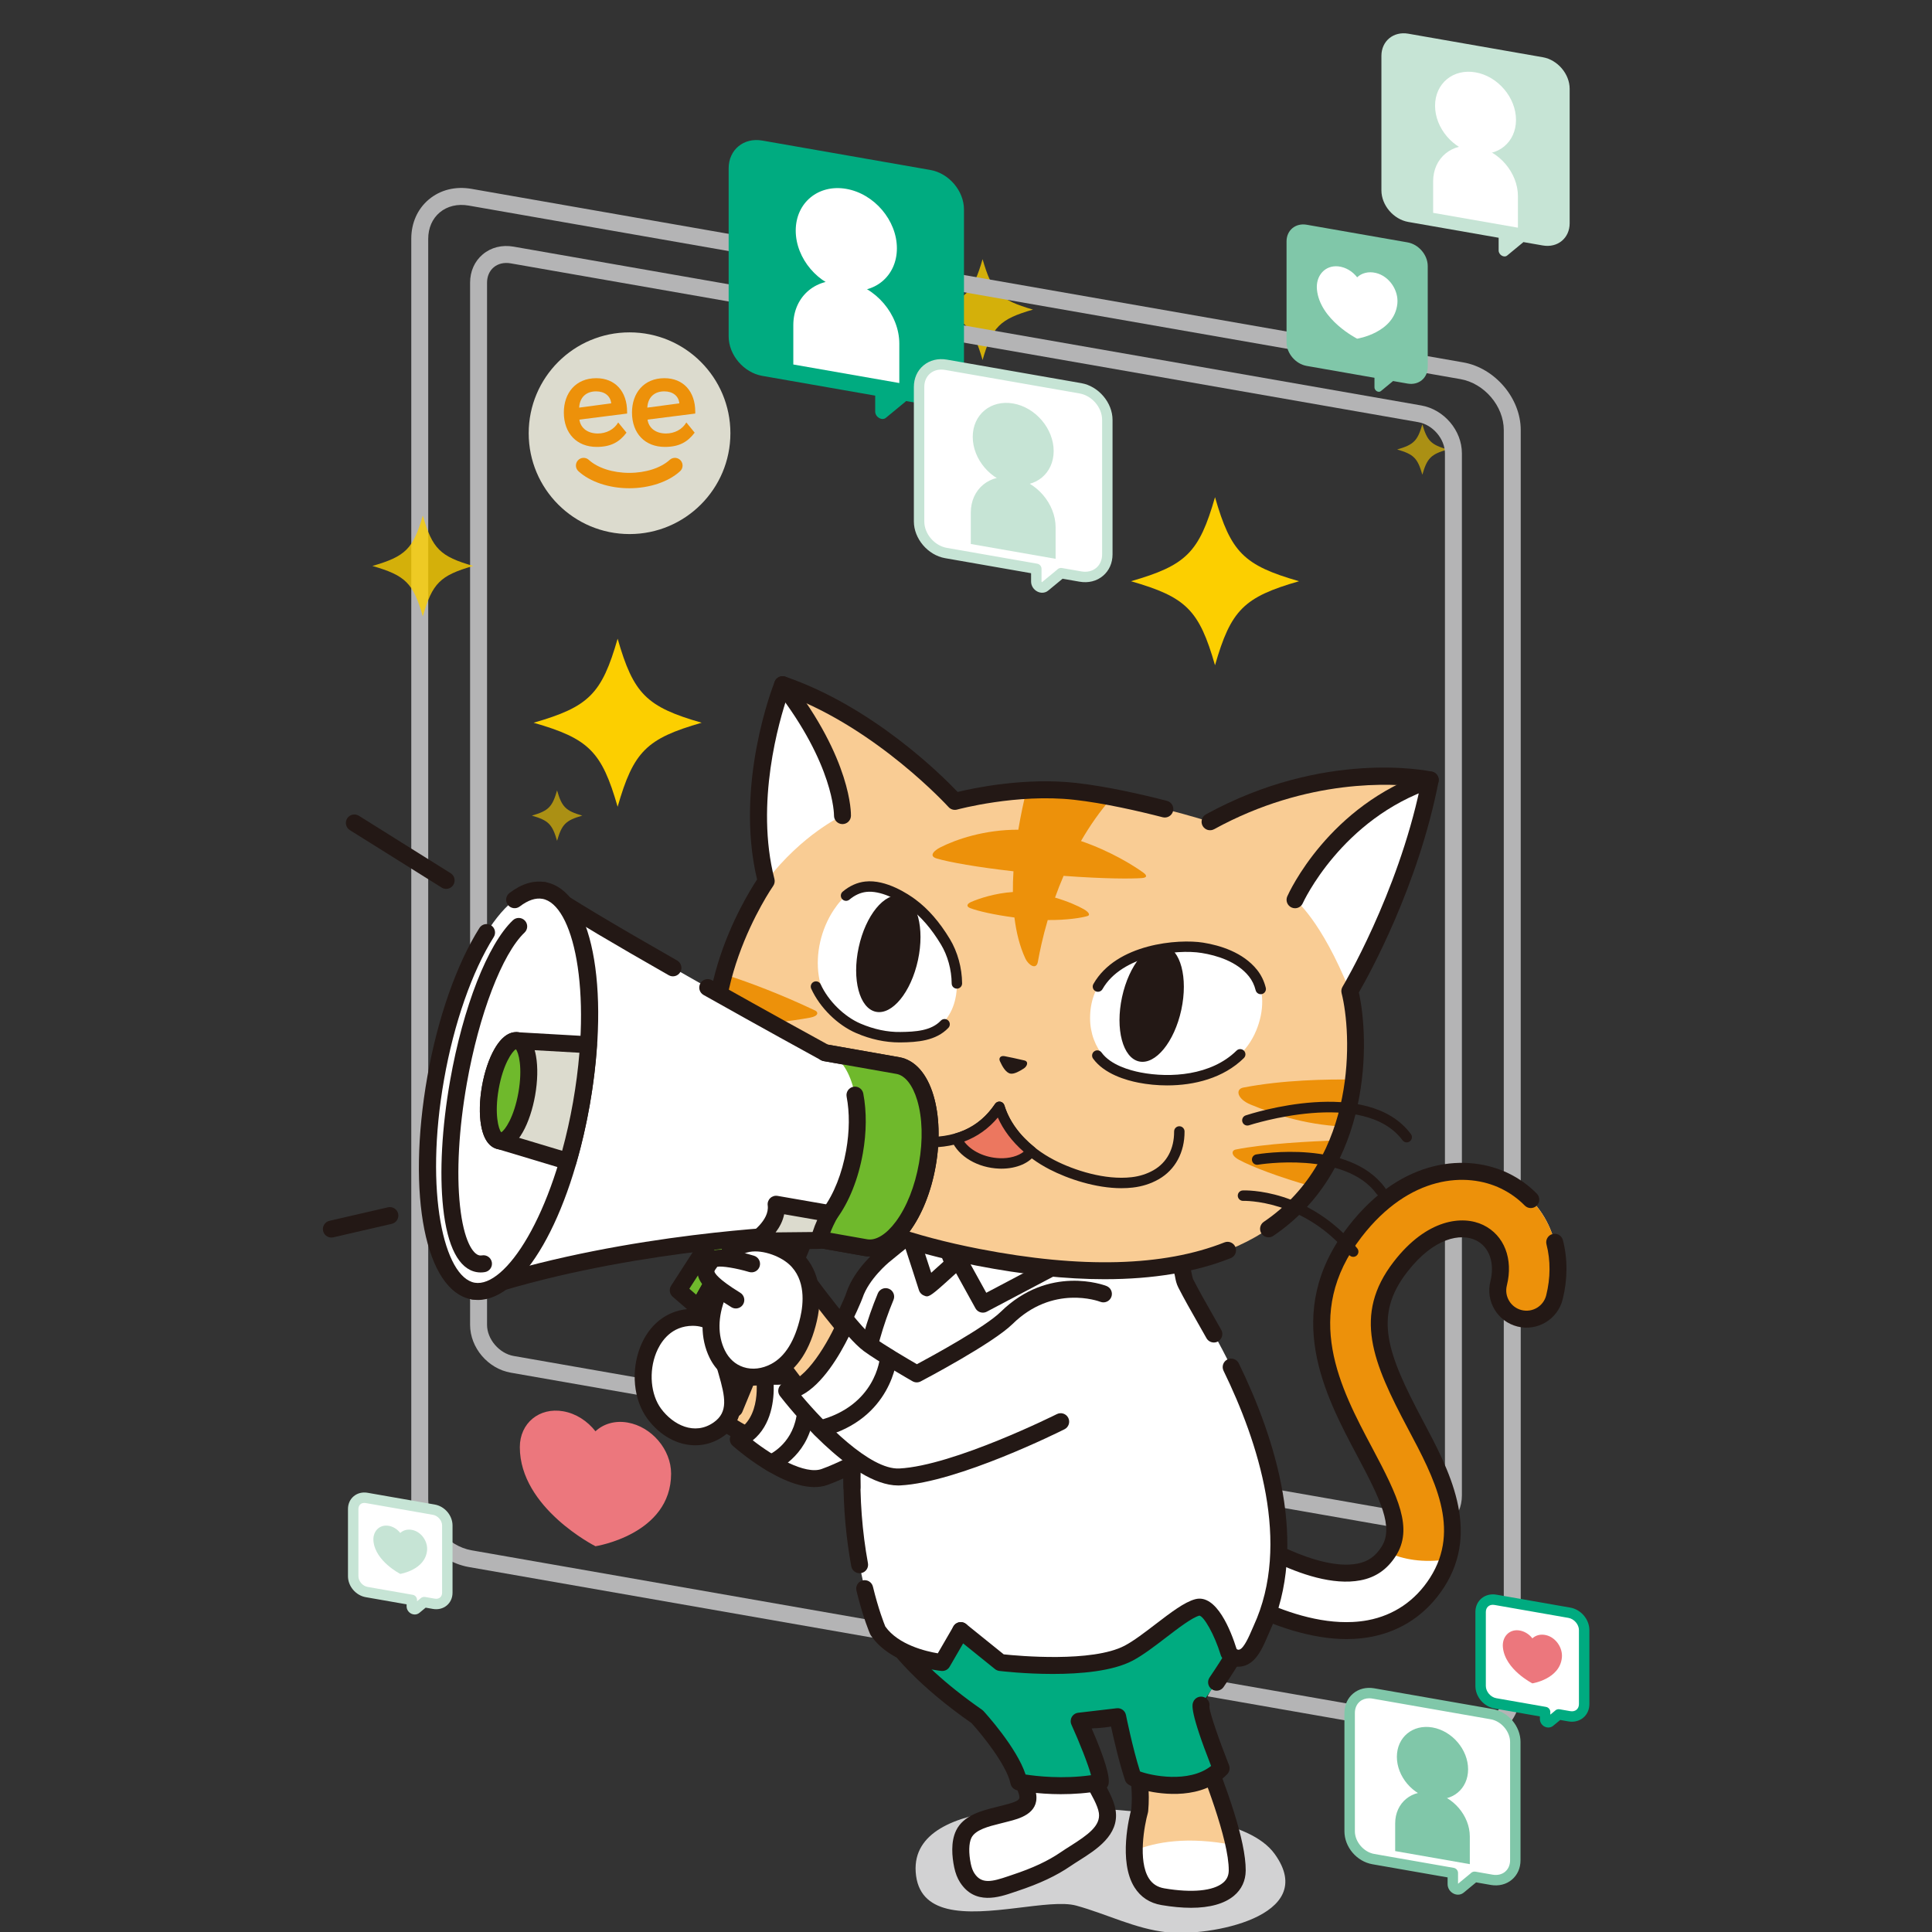 <?xml version="1.0" encoding="UTF-8"?>
<svg xmlns="http://www.w3.org/2000/svg" width="300" height="300" version="1.1" xmlns:xlink="http://www.w3.org/1999/xlink" viewBox="0 0 300 300">
  <rect x="0" y="0" width="300" height="300" fill="#333333" stroke="none"/>
  <!-- Generator: Adobe Illustrator 29.1.0, SVG Export Plug-In . SVG Version: 2.1.0 Build 142)  -->
  <defs>
    <style>
      .st0 {
        fill: #231815;
      }

      .st1 {
        fill: #c6e4d5;
      }

      .st2 {
        opacity: .8;
      }

      .st2, .st3, .st4 {
        fill: #fccf00;
      }

      .st5 {
        fill: #fff;
      }

      .st6 {
        fill: #ed910a;
      }

      .st7 {
        fill: none;
      }

      .st8 {
        fill: #c5e5ef;
      }

      .st9 {
        fill: #f9cc94;
      }

      .st10 {
        fill: #b4b4b5;
      }

      .st11 {
        fill: #80c7a9;
      }

      .st12 {
        fill: #dcdbce;
      }

      .st13 {
        fill: #ec777d;
      }

      .st3 {
        opacity: .6;
      }

      .st14 {
        fill: #00ab80;
      }

      .st15 {
        fill: #ec775f;
      }

      .st16 {
        fill: #6fb92c;
      }

      .st17 {
        fill: #d2d2d3;
      }

      .st18 {
        clip-path: url(#clippath);
      }
    </style>
    <clipPath id="clippath">
      <rect class="st7" x="45.603" width="208.793" height="315.8"/>
    </clipPath>
  </defs>
  <g id="_x30_2">
    <rect class="st7" x="-679.2" y="-384" width="300" height="300"/>
  </g>
  <g id="_x30_8">
    <g class="st18">
      <g>
        <path class="st4" d="M201.717,90.252c-8.583,2.467-10.583,4.467-13.05,13.05-2.467-8.583-4.467-10.583-13.05-13.05,8.583-2.467,10.583-4.467,13.05-13.05,2.467,8.583,4.467,10.583,13.05,13.05Z"/>
        <path class="st2" d="M160.404,48.074c-5.15,1.48-6.35,2.68-7.83,7.83-1.48-5.15-2.68-6.35-7.83-7.83,5.15-1.48,6.35-2.68,7.83-7.83,1.48,5.15,2.68,6.35,7.83,7.83Z"/>
        <path class="st3" d="M224.777,69.795c-2.575.74-3.175,1.34-3.915,3.915-.74-2.575-1.34-3.175-3.915-3.915,2.575-.74,3.175-1.34,3.915-3.915.74,2.575,1.34,3.175,3.915,3.915Z"/>
      </g>
      <path class="st17" d="M147.067,296.385c6.016,1.503,15.925-1.614,20.045-.485,4.745,1.3,9.164,3.611,14.113,4.147,6.435.696,23.727-2.385,16.723-12.142-3.988-5.555-16.376-6.117-22.564-6.692-7.176-.667-33.985-2.817-33.197,9.442.221,3.414,2.15,5.047,4.88,5.729Z"/>
      <g>
        <path class="st10" d="M228.366,270.411c-.524,0-1.059-.047-1.6-.142h0l-153.985-26.944c-4.918-.86-8.919-5.569-8.919-10.497V37.085c0-2.465.967-4.634,2.721-6.109,1.787-1.5,4.148-2.09,6.653-1.647l153.984,26.944c4.918.86,8.919,5.569,8.919,10.497v195.744c0,2.465-.966,4.633-2.721,6.108-1.399,1.176-3.153,1.79-5.051,1.79ZM227.219,267.676c1.723.3,3.323-.079,4.505-1.071,1.149-.966,1.782-2.419,1.782-4.092V66.769c0-3.707-3.024-7.252-6.741-7.903L72.781,31.922c-1.726-.301-3.324.078-4.505,1.071-1.149.965-1.782,2.419-1.782,4.092v195.744c0,3.707,3.024,7.252,6.741,7.903l153.984,26.944Z"/>
        <path class="st10" d="M221.386,237.91c-.376,0-.758-.033-1.146-.102h0l-140.935-24.661c-3.539-.619-6.31-3.882-6.31-7.43V43.903c0-1.775.7-3.34,1.97-4.408,1.293-1.085,2.997-1.511,4.793-1.195l140.935,24.66c3.539.619,6.31,3.882,6.31,7.431v161.815c0,1.775-.7,3.34-1.97,4.408-1.013.851-2.28,1.297-3.648,1.297ZM220.694,235.215c1.022.178,1.96-.04,2.646-.618.664-.558,1.031-1.408,1.031-2.392V70.391c0-2.23-1.892-4.445-4.131-4.837l-140.935-24.66c-1.025-.179-1.96.041-2.646.618-.664.559-1.031,1.408-1.031,2.392v161.815c0,2.23,1.892,4.444,4.131,4.836l140.935,24.661Z"/>
      </g>
      <g>
        <circle class="st12" cx="97.756" cy="67.27" r="15.66"/>
        <g>
          <path class="st6" d="M97.284,67.184c-1.087,1.438-2.396,2.212-4.626,2.212-3.078,0-5.105-2.083-5.105-5.345,0-3.023,1.843-5.326,5.031-5.326,2.949,0,4.792,2.064,4.792,5.215v.277l-7.409.94c.203,1.401,1.382,2.156,2.857,2.156,1.309,0,2.525-.608,3.17-1.714l1.29,1.585ZM94.906,62.632c-.11-1.161-1.032-1.861-2.34-1.861-1.511,0-2.543.884-2.635,2.525l4.976-.664Z"/>
          <path class="st6" d="M107.867,67.184c-1.087,1.438-2.396,2.212-4.626,2.212-3.078,0-5.105-2.083-5.105-5.345,0-3.023,1.843-5.326,5.031-5.326,2.949,0,4.792,2.064,4.792,5.215v.277l-7.409.94c.203,1.401,1.382,2.156,2.857,2.156,1.309,0,2.525-.608,3.17-1.714l1.29,1.585ZM105.489,62.632c-.11-1.161-1.032-1.861-2.34-1.861-1.511,0-2.543.884-2.635,2.525l4.976-.664Z"/>
          <path class="st6" d="M97.709,75.815c-3.127,0-6.077-.989-7.891-2.644-.487-.444-.522-1.2-.077-1.687.445-.488,1.201-.521,1.687-.077,1.387,1.265,3.734,2.02,6.282,2.02s4.895-.755,6.282-2.02c.485-.444,1.243-.411,1.687.077.444.488.41,1.243-.077,1.687-1.814,1.656-4.764,2.644-7.891,2.644Z"/>
        </g>
      </g>
      <path class="st13" d="M97.465,220.894c-1.986-.348-3.766.205-5.001,1.355-1.234-1.582-3.014-2.758-5.001-3.105-3.725-.652-6.744,1.839-6.744,5.564,0,9.467,11.745,15.391,11.745,15.391,0,0,11.745-1.814,11.745-11.281,0-3.725-3.019-7.272-6.744-7.924Z"/>
      <g>
        <g>
          <path class="st9" d="M152.229,194.277c-10.207-4.525-14.108-2.009-19.806,9.424-1.33,2.669-5.536,10.937-9.043,11.34-4.187-2.82-18.547-7.802-18.547-7.802l1.835,9.505s15.414,12.393,23.064,9.263,12.311-13.48,12.311-13.48l10.185-18.251Z"/>
          <path class="st0" d="M126.892,227.829c-8.267.001-19.615-8.906-21.049-10.059-.243-.195-.408-.47-.468-.776l-1.835-9.505c-.089-.462.076-.937.431-1.245.356-.308.847-.406,1.294-.248.572.198,13.581,4.725,18.351,7.634,1.039-.407,3.525-2.278,7.628-10.516,5.527-11.089,9.947-15.172,21.518-10.041.339.15.599.436.716.787.117.352.081.735-.099,1.059l-10.159,18.203c-.423.923-5.152,10.898-12.989,14.104-1.023.419-2.15.603-3.339.603ZM107.869,216.016c4.427,3.47,15.842,11.029,21.366,8.773,7.065-2.891,11.565-12.704,11.609-12.803.015-.034.032-.067.05-.101l9.472-16.97c-8.144-3.293-11.459-1.272-16.764,9.373-3.877,7.782-7.172,11.728-10.071,12.062-.305.034-.624-.04-.886-.217-3.044-2.05-11.944-5.383-16.082-6.88l1.306,6.763Z"/>
        </g>
        <g>
          <path class="st5" d="M210.107,253.174c-10.937.536-22.735-7.814-24.136-8.837-1.992-1.455-2.428-4.249-.973-6.242,1.454-1.989,4.245-2.427,6.237-.976h0c3.256,2.366,13.162,8.239,19.761,6.981,2.008-.379,3.48-1.396,4.634-3.2,2.34-3.657.109-8.261-3.724-15.469-4.803-9.033-11.382-21.405-1.524-34.16,7.955-10.297,17.504-10.692,23.257-7.905,6.534,3.167,9.641,10.437,7.731,18.09-.598,2.395-3.027,3.846-5.415,3.253-2.394-.598-3.849-3.022-3.253-5.415.873-3.498-.288-6.594-2.959-7.888-2.745-1.329-7.613-.733-12.294,5.327-5.905,7.641-3.055,14.355,2.343,24.504,4.047,7.611,8.634,16.237,3.361,24.478-2.47,3.86-6.107,6.339-10.521,7.167-.833.157-1.678.252-2.526.293Z"/>
          <path class="st6" d="M233.64,183.366c-5.754-2.787-15.302-2.392-23.257,7.905-9.858,12.755-3.28,25.127,1.524,34.16,3.833,7.207,6.064,11.811,3.724,15.469-.039.06-.081.113-.12.172,2.349,1.066,5.416,1.658,9.32,1.063,2.267-7.125-1.572-14.383-5.036-20.898-5.398-10.149-8.248-16.863-2.343-24.504,4.681-6.06,9.548-6.656,12.294-5.327,2.671,1.294,3.832,4.39,2.959,7.888-.597,2.393.859,4.817,3.253,5.415,2.388.594,4.817-.857,5.415-3.253,1.91-7.653-1.197-14.923-7.731-18.09Z"/>
          <path class="st0" d="M209.101,254.515c-11.09.001-22.594-8.156-23.906-9.115-2.575-1.881-3.14-5.506-1.261-8.081,1.879-2.573,5.501-3.139,8.076-1.264,2.92,2.121,12.624,7.909,18.739,6.752,1.652-.312,2.813-1.119,3.771-2.617,1.946-3.039-.168-7.353-3.777-14.14-4.972-9.352-11.781-22.158-1.403-35.584,8.437-10.922,18.673-11.287,24.873-8.285,1.667.807,3.156,1.875,4.426,3.17.51.519.502,1.352-.018,1.861-.519.509-1.353.502-1.861-.018-1.059-1.079-2.302-1.968-3.695-2.643-5.311-2.575-14.169-2.149-21.641,7.525-9.339,12.082-3.249,23.534,1.643,32.736,4.059,7.631,6.406,12.524,3.671,16.797-1.343,2.102-3.142,3.34-5.499,3.784-8.492,1.623-20.657-7.12-20.778-7.208-1.402-1.022-3.377-.713-4.4.687-1.023,1.403-.716,3.377.687,4.402,1.278.932,12.801,9.119,23.295,8.585.807-.039,1.596-.13,2.348-.272,4.046-.759,7.385-3.036,9.656-6.583,4.857-7.592.652-15.5-3.414-23.148-5.482-10.308-8.598-17.68-2.224-25.929,5.162-6.684,10.721-7.25,13.91-5.708,3.256,1.577,4.694,5.264,3.663,9.392-.204.816-.077,1.663.356,2.384.432.721,1.121,1.231,1.937,1.434,1.69.42,3.4-.609,3.819-2.293.673-2.692.687-5.427.043-7.911-.183-.704.239-1.422.943-1.605.707-.181,1.422.239,1.605.943.754,2.908.742,6.093-.036,9.21-.771,3.089-3.913,4.983-7.01,4.211-1.5-.374-2.764-1.309-3.559-2.634-.796-1.324-1.028-2.879-.654-4.378.716-2.867-.17-5.373-2.255-6.384-2.305-1.116-6.482-.486-10.678,4.947-5.238,6.779-3.162,12.503,2.463,23.08,4.008,7.539,8.995,16.917,3.308,25.806-2.672,4.175-6.61,6.855-11.388,7.751-.869.164-1.779.269-2.705.315-.355.017-.713.025-1.07.025Z"/>
        </g>
        <path class="st9" d="M186.307,270.682c-1.176-2.959-1.382-6.481,1.271-9.892 0-0,18.429-19.346,5.632-41.046-8.36-14.176-14.057-32.623-14.066-35.065l-37.474,5.692s-6.991,19.439-8.625,41.427c-1.635,21.988,13.668,29.257,16.853,32.177,3.185,2.92,9.363,12.004,9.705,14.878.238,2.003-2.17,2.383-3.903,2.847-1.969.527-5.046,1.027-6.053,3.12-.667,1.387-.494,3.396-.191,4.859.139.67.359,1.326.729,1.902,1.896,2.955,5.012,1.592,7.374.81,2.805-.928,5.509-2.054,7.941-3.723,2.627-1.802,6.958-3.795,6.436-7.346-.531-3.604-6.441-9.634-5.141-14.332,0,0,3.46.404,7-.499,2.021,4.444,3.675,9.142,3.184,14.633,0,0-3.487,12.193,3.598,13.397,7.085,1.204,11.513-.355,11.54-4.068.036-4.929-3.746-14.58-5.809-19.77Z"/>
        <path class="st5" d="M176.288,287.305c-.367,2.811.019,6.491,4.288,7.216,7.085,1.204,11.513-.355,11.54-4.068.009-1.277-.23-2.603-.62-3.955-7.106-1.388-12.045-.463-15.208.807Z"/>
        <path class="st5" d="M159.603,278.853c.238,2.003-2.17,2.383-3.903,2.847-1.969.527-5.046,1.027-6.053,3.12-.667,1.387-.494,3.396-.191,4.859.139.671.359,1.326.729,1.902,1.896,2.955,5.012,1.592,7.374.81,2.805-.928,5.509-2.054,7.941-3.723,2.627-1.802,6.958-3.795,6.436-7.346-.168-1.139-.642-2.525-1.222-4.04-3.869.578-7.828.658-11.31.52.092.377.162.734.199,1.051Z"/>
        <path class="st0" d="M184.928,296.241c-1.383,0-2.911-.14-4.572-.423-1.827-.31-3.237-1.236-4.191-2.75-2.545-4.04-.778-11.103-.487-12.178.405-4.84-.972-9.048-2.647-12.881-2.027.388-3.91.417-5.105.374-.015,2.213,1.515,4.892,2.888,7.296,1.124,1.968,2.186,3.827,2.425,5.451.564,3.826-3.034,6.099-5.66,7.759-.469.297-.923.583-1.333.864-2.209,1.516-4.838,2.751-8.273,3.887l-.542.183c-2.26.772-6.047,2.064-8.354-1.532-.42-.655-.718-1.422-.91-2.345-.335-1.622-.557-3.926.293-5.697,1.149-2.388,4.031-3.104,6.135-3.626.268-.067.524-.13.764-.195l.554-.142c1.909-.483,2.443-.77,2.383-1.278-.276-2.329-6.091-11.133-9.286-14.062-.335-.308-.842-.709-1.43-1.172-4.75-3.753-15.873-12.541-14.376-32.669,1.63-21.926,8.978-41.347,9.052-41.54.178-.466.603-.79,1.1-.84l34.003-3.392c.37-.038.737.084,1.012.333.275.248.433.602.434.973.029,1.863,6.618,17.307,15.541,32.437,12.802,21.711-4.655,41.36-5.761,42.566-1.948,2.533-2.303,5.41-1.053,8.554h0c2.937,7.393,5.935,15.581,5.901,20.267-.011,1.567-.64,2.918-1.819,3.906-1.483,1.243-3.756,1.873-6.685,1.873ZM173.795,265.174c.506,0,.981.294,1.199.772,2.025,4.451,3.825,9.383,3.296,15.294-.007.083-.022.165-.045.245-.542,1.906-1.573,7.451.149,10.182.546.864,1.332,1.373,2.403,1.555,4.272.726,7.598.408,9.125-.872.584-.49.871-1.114.878-1.907.035-4.803-3.995-14.944-5.716-19.274-1.603-4.034-1.1-7.902,1.455-11.187.027-.034.056-.067.085-.099.724-.762,17.581-18.903,5.453-39.47-7.302-12.381-14.233-27.182-15.645-32.341l-31.995,3.191c-1.347,3.756-7.188,20.931-8.608,40.038-1.393,18.733,8.588,26.618,13.383,30.407.628.496,1.171.925,1.577,1.297,3.222,2.953,9.721,12.307,10.122,15.693.352,2.951-2.708,3.725-4.352,4.141l-.518.134c-.254.067-.527.136-.811.206-1.686.419-3.784.94-4.397,2.212-.402.838-.435,2.341-.087,4.021.125.602.304,1.078.548,1.457,1.112,1.736,2.74,1.334,5.286.464l.566-.192c3.237-1.071,5.584-2.168,7.61-3.558.435-.299.916-.604,1.415-.919,2.796-1.768,4.754-3.171,4.462-5.149-.166-1.134-1.109-2.783-2.106-4.529-1.851-3.242-3.951-6.918-3-10.347.173-.625.777-1.028,1.42-.957.031.003,3.279.361,6.523-.466.109-.028.218-.041.325-.041Z"/>
        <path class="st14" d="M137.372,246.805l59.029-2.495c.052,7.632-9.512,19.447-9.896,20.461-.384,1.014,3.111,9.811,3.111,9.811-4.588,4.749-13.559,1.772-13.684,1.395-1.273-3.83-2.385-9.41-2.385-9.41l-5.973.699s3.681,8.138,3.274,9.488c-6.575,1.221-12.644-.053-12.644-.053-.848-4.032-6.47-10.131-6.47-10.131-16.048-11.167-16.702-19.373-16.702-19.373l2.34-.391Z"/>
        <path class="st0" d="M164.791,278.601c-3.87,0-6.685-.578-6.858-.614-.511-.107-.91-.506-1.018-1.018-.62-2.948-4.489-7.685-6.055-9.405-16.255-11.35-17.112-19.905-17.141-20.265-.054-.681.422-1.29,1.096-1.403l2.34-.39c.053-.009.107-.014.161-.017l59.029-2.496c.35-.014.705.116.964.361.259.246.406.588.408.945.029,4.22-2.497,9.997-7.721,17.66-.41.601-1.227.755-1.83.346-.601-.41-.755-1.229-.346-1.83,4.267-6.26,6.673-11.225,7.168-14.79l-57.479,2.43-.86.144c.865,2.554,4.097,9.058,15.836,17.227.079.055.151.118.217.188.223.243,5.156,5.627,6.55,9.87,1.651.256,5.718.737,10.164.107-.435-1.649-1.767-5.024-3.042-7.845-.174-.382-.154-.825.053-1.19s.576-.611.994-.659l5.974-.7c.685-.082,1.31.378,1.444,1.05.011.052,1.018,5.08,2.183,8.761,1.663.637,7.573,1.89,11.036-.85-3.324-8.49-2.947-9.484-2.784-9.917.257-.68,1.019-1.023,1.698-.764.615.233.954.878.822,1.502.053.99,1.604,5.424,3.046,9.053.191.481.083,1.03-.277,1.401-3.885,4.023-10.118,3.134-12.618,2.564-2.93-.668-3.123-1.247-3.263-1.67-.939-2.824-1.777-6.509-2.178-8.377l-3.002.352c2.058,4.734,2.934,7.68,2.606,8.768-.142.471-.536.825-1.021.914-2.228.414-4.391.554-6.297.554ZM169.563,276.494h0Z"/>
        <g>
          <path class="st5" d="M188.489,207.146c-1.496-2.67-3.067-5.322-4.351-7.828-.496-.967-.254-1.88-.981-2.813-.304-.39-4.349-3.879-4.914-3.789-7.313,1.161-28.418-.16-29.47-.534h0c-2.096-.745-4.547-2.327-4.547-2.327,0,0-.191.218-.516.631l-.225-.451s-1.581,1.078-6.296,4.963c0,0-3.413,2.79-4.514,6.151-.456,1.39-4.611,10.431-7.032,11.642s-6.937.867-6.937.867c0,0,1.204,7.441-4.065,9.845,0,0,8.582,7.565,13.39,5.843,1.32-.473,2.811-1.145,4.281-1.869-.419,15.649,3.999,25.722,3.999,25.722,2.917,4.316,10.007,4.953,10.007,4.953l2.87-4.953,6.144,4.953s13.934,1.701,19.92-1.447c3.396-1.786,8.136-6.443,10.678-7.107,2.541-.665,4.888,7.022,4.888,7.022,0,0,.734,1.248,2.126.75,1.452-.52,2.352-3.134,2.927-4.384,6.629-14.414-.157-32.942-7.381-45.84Z"/>
          <path class="st0" d="M132.29,232.265c-.716,0-1.303-.574-1.315-1.293-.141-7.923.914-15.937,3.138-23.818.605-2.148,1.345-4.275,2.198-6.322.28-.671,1.048-.987,1.722-.709.672.28.989,1.051.709,1.722-.813,1.95-1.518,3.977-2.095,6.024-2.153,7.634-3.175,15.391-3.039,23.057.013.727-.566,1.327-1.293,1.34h-.024Z"/>
          <path class="st0" d="M146.318,259.468c-.039,0-.078-.002-.118-.005-.315-.028-7.751-.747-10.98-5.527-.045-.066-.083-.136-.115-.209-.044-.1-1.084-2.492-2.116-6.731-.172-.707.262-1.419.968-1.591.712-.17,1.419.262,1.591.968.852,3.504,1.718,5.692,1.923,6.189,2.018,2.861,6.347,3.862,8.151,4.164l2.427-4.188c.365-.631,1.171-.843,1.799-.479.629.364.843,1.17.479,1.799l-2.87,4.953c-.236.409-.673.656-1.139.656Z"/>
          <path class="st0" d="M133.478,244.294c-.623,0-1.177-.445-1.293-1.08-.81-4.418-1.218-9-1.218-13.646-.918.412-1.752.753-2.492,1.018-5.386,1.933-13.768-5.268-14.705-6.095-.335-.295-.497-.739-.432-1.181.065-.441.35-.819.755-1.004,4.307-1.965,3.323-8.372,3.312-8.437-.064-.398.058-.804.331-1.101.272-.296.664-.452,1.068-.423,1.157.088,4.537.124,6.249-.733,1.692-.846,5.715-8.874,6.369-10.872,1.208-3.685,4.782-6.637,4.933-6.762,4.703-3.875,6.321-4.986,6.388-5.032.242-.165.539-.246.816-.227.419-.245.956-.246,1.381.029.023.014,2.35,1.51,4.274,2.193.685.244,1.043.997.799,1.682-.245.684-.994,1.039-1.682.799-1.392-.495-2.897-1.315-3.848-1.871-.258.187-.582.275-.905.244-.074-.007-.145-.021-.214-.04-.905.682-2.583,1.988-5.338,4.257-.033.028-3.135,2.602-4.101,5.545-.228.699-4.56,10.842-7.693,12.409-1.805.903-4.406,1.082-6.093,1.056.064,2.213-.281,6.224-3.249,8.628,3.267,2.545,8.13,5.383,10.698,4.453,1.136-.406,2.529-1.016,4.143-1.811.415-.202.904-.176,1.292.073s.619.683.606,1.144c-.139,5.193.246,10.315,1.146,15.227.131.715-.343,1.402-1.057,1.532-.08.015-.16.022-.239.022Z"/>
          <path class="st0" d="M163.485,259.93c-4.361,0-8.018-.434-8.313-.47-.245-.031-.476-.128-.667-.282l-6.144-4.953c-.566-.457-.655-1.285-.199-1.851.456-.566,1.285-.655,1.851-.199l5.845,4.712c2.206.236,13.746,1.301,18.779-1.346,1.408-.741,3.142-2.069,4.818-3.354,2.299-1.761,4.471-3.426,6.141-3.863,3.303-.873,5.55,4.939,6.416,7.707.19.208.396.132.488.1.69-.247,1.52-2.186,1.875-3.014.108-.251.207-.482.299-.681,5.865-12.754.691-28.564-4.682-39.581-.319-.654-.048-1.442.606-1.761.655-.32,1.441-.048,1.761.606,5.623,11.529,11.004,28.145,4.707,41.836-.083.18-.172.389-.27.618-.691,1.612-1.636,3.82-3.409,4.455-1.913.682-3.261-.566-3.705-1.323-.052-.089-.094-.183-.124-.282-1.005-3.282-2.638-6.037-3.321-6.13-1.132.3-3.283,1.948-5.181,3.403-1.763,1.351-3.587,2.749-5.193,3.594-3.114,1.637-8.088,2.059-12.379,2.059Z"/>
          <path class="st0" d="M188.489,208.463c-.461,0-.908-.243-1.15-.674-.444-.793-.896-1.585-1.343-2.372-1.04-1.826-2.116-3.713-3.029-5.497-.3-.584-.405-1.137-.488-1.579-.093-.489-.151-.757-.36-1.025-.427-.466-3.101-2.711-4.007-3.248-7.495,1.056-28.164-.071-29.78-.644-.685-.243-1.043-.995-.8-1.681.243-.684.993-1.043,1.681-.8,1.455.335,21.806,1.588,28.824.475,1.651-.247,6.123,4.234,6.159,4.28.61.782.753,1.542.869,2.153.066.347.118.621.245.869.887,1.733,1.901,3.511,2.973,5.395.452.793.906,1.591,1.354,2.39.355.634.129,1.437-.506,1.792-.203.113-.423.168-.642.168ZM178.451,194.017h-.001.001ZM177.943,193.978h0Z"/>
        </g>
        <g>
          <polygon class="st5" points="148.45 194.962 152.619 202.509 168.476 194.134 148.319 192.372 148.45 194.962"/>
          <path class="st0" d="M152.62,203.826c-.464,0-.914-.246-1.154-.681l-4.169-7.546c-.096-.175-.152-.37-.162-.57l-.131-2.59c-.02-.38.127-.75.401-1.014.273-.264.647-.395,1.028-.364l20.158,1.761c.582.051,1.061.479,1.176,1.051.116.572-.159,1.153-.675,1.425l-15.857,8.375c-.196.103-.406.153-.614.153ZM149.749,194.592l3.398,6.149,10.763-5.684-14.199-1.241.039.776Z"/>
        </g>
        <g>
          <path class="st5" d="M148.079,196.27s-4.136,3.757-4.136,3.668-2.521-7.783-2.521-7.783l5.144.387,1.512,3.729Z"/>
          <path class="st0" d="M143.926,201.296c-.172,0-.321-.067-.515-.152-.382-.169-.655-.507-.749-.903-.14-.483-1.593-4.938-2.492-7.677-.137-.418-.056-.876.215-1.222s.689-.539,1.136-.501l5.144.387c.499.038.933.354,1.121.818l1.512,3.729c.208.511.074,1.098-.334,1.469-3.629,3.297-4.459,4.052-5.038,4.052ZM143.286,193.614c.602,1.84,1.021,3.121,1.312,4.021.564-.504,1.237-1.11,1.915-1.724l-.86-2.119-2.367-.178Z"/>
        </g>
        <g>
          <path class="st9" d="M118.978,136.818s-32.258,45.763,32.892,58.413c63,12.233,59.927-32.758,57.73-41.334,0,0,9.033-15.02,12.487-32.789,0,0-16.031-3.465-34.192,6.497,0,0-11.738-3.694-20.966-4.724-9.228-1.03-18.66,1.56-18.66,1.56,0,0-11.669-12.937-26.749-18.125,0,0-6.308,15.802-2.542,30.503Z"/>
          <g>
            <path class="st5" d="M222.087,121.108c-14.979,5.056-20.994,18.607-20.994,18.607,0,0,4.041,3.08,8.507,14.182,0,0,9.033-15.02,12.487-32.789Z"/>
            <path class="st5" d="M130.819,126.648s.214-8.11-9.299-20.333c0,0-6.308,15.802-2.542,30.503,5.662-7.372,11.842-10.17,11.842-10.17Z"/>
          </g>
          <path class="st0" d="M201.092,141.032c-.179,0-.361-.037-.534-.114-.664-.296-.963-1.073-.668-1.736.255-.575,6.426-14.139,21.776-19.32.686-.237,1.435.138,1.668.826s-.138,1.436-.826,1.668c-14.224,4.801-20.154,17.765-20.213,17.896-.218.489-.7.78-1.203.78Z"/>
          <path class="st0" d="M130.82,127.964h-.036c-.725-.02-1.297-.62-1.281-1.345.002-.092.013-7.887-9.022-19.495-.447-.574-.343-1.401.23-1.847.574-.447,1.401-.343,1.847.23,9.692,12.451,9.587,20.825,9.578,21.176-.019.715-.605,1.281-1.315,1.281Z"/>
          <g>
            <path class="st6" d="M158.124,128.836c-5.252-.014-9.671,1.499-12.125,2.751-.91.464-1.874,1.333-.526,1.727,1.95.57,6.249,1.344,11.898,1.98-.066,1.072-.099,2.148-.09,3.217-2.763.18-5.242,1.007-6.454,1.53-.725.313-.807.72-.188.964,1.146.453,3.746,1.053,6.884,1.462.278,2.292.812,4.466,1.697,6.378.446.964,1.7,1.868,1.945.485.274-1.545.747-3.809,1.526-6.467,2.986.026,5.234-.342,6.172-.619.458-.135.258-.582-.562-1.056-.903-.523-2.516-1.237-4.475-1.811.392-1.095.832-2.224,1.327-3.374,6.613.48,10.454.458,12.12.348.86-.057.883-.401.26-.852-1.543-1.117-5.072-3.323-9.675-4.903,1.352-2.343,2.954-4.66,4.852-6.816-1.951-.373-3.918-.69-5.781-.898-2.568-.287-5.151-.292-7.542-.152-.436,1.776-.889,3.861-1.262,6.107Z"/>
            <path class="st6" d="M126.6,156.925c-5.474-2.6-10.265-4.369-13.696-5.489-.653,2.595-1.13,5.401-1.265,8.302,5.47-.471,11.383-1.198,14.156-1.718,1.37-.257,1.26-.878.805-1.094Z"/>
            <path class="st6" d="M126.62,164.919c-4.551-.276-10.479-.852-14.946-1.322.148,2.208.527,4.44,1.209,6.649,5.395-1.6,10.67-3.257,13.88-4.278,1.749-.556.941-.983-.143-1.049Z"/>
            <path class="st6" d="M194.217,171.528c3.383,1.377,7.943,3.061,14.377,3.411.834-2.47,1.347-4.944,1.635-7.302-4.153-.068-11.032.052-17.17,1.241-1.263.245-.979,1.78,1.158,2.65Z"/>
            <path class="st6" d="M191.84,178.508c-.532.107-.819.835.529,1.573,1.947,1.066,6.323,2.743,11.216,4.106,1.809-2.248,3.179-4.657,4.203-7.107-4.277.138-11.318.498-15.947,1.427Z"/>
          </g>
          <g>
            <path class="st0" d="M174.154,184.503c-4.027,0-8.304-1.439-11.189-2.928-3.739-1.93-6.59-4.805-8.022-8.039-2.847,3.414-6.825,4.927-12.103,4.599-2.81-.171-9.556-1.121-11.493-6.245-1.424-3.769,1.296-6.341,1.413-6.449.327-.303.839-.286,1.145.046.303.327.283.838-.043,1.142-.086.082-2.029,1.96-.998,4.687,1.602,4.239,7.58,5.05,10.076,5.202,5.248.311,9.035-1.351,11.575-5.106.174-.259.487-.397.792-.347.308.047.563.267.654.566,1.029,3.393,3.853,6.493,7.749,8.503,3.093,1.597,7.867,3.135,12,2.662,1.243-.141,2.388-.507,3.405-1.087,2.078-1.184,3.215-3.32,3.201-6.011-.003-.448.359-.812.806-.815h.004c.446,0,.807.36.81.806.017,3.255-1.448,5.962-4.019,7.428-1.208.689-2.563,1.122-4.024,1.288-.571.066-1.151.096-1.737.096Z"/>
            <g>
              <path class="st15" d="M155.184,171.867c-1.78,2.634-4.043,4.18-6.661,4.932.893,2.046,3.512,3.745,6.686,3.856,2.187.076,4.136-.684,4.899-1.91-2.247-1.8-4.089-4.123-4.923-6.878Z"/>
              <path class="st0" d="M155.511,181.47c-.11,0-.22-.002-.331-.005-3.345-.117-6.319-1.862-7.4-4.343-.094-.214-.09-.458.01-.669.099-.211.285-.369.509-.433,2.589-.744,4.621-2.25,6.213-4.606.175-.26.488-.397.793-.348.308.047.563.267.654.566.721,2.377,2.331,4.619,4.655,6.481.321.256.398.712.182,1.06-.879,1.413-2.931,2.297-5.284,2.297ZM149.718,177.257c1.083,1.48,3.214,2.508,5.518,2.588,1.515.065,2.914-.346,3.718-1.01-1.796-1.573-3.159-3.376-4.012-5.301-1.438,1.715-3.187,2.962-5.224,3.723Z"/>
            </g>
          </g>
          <path class="st0" d="M155.996,164.002c.89.173,2.139.444,3.062.662.723.17.43.913-.062,1.236-.671.44-1.507.903-2.074.814-.732-.116-1.298-1.142-1.659-1.943-.215-.477.099-.892.732-.769Z"/>
          <path class="st5" d="M134.441,137.69c-1.923.217-3.573,1.476-4.97,3.59-3.982,6.028-3.503,15.273,3.824,18.406,3.491,1.493,8.248,2.189,11.719.2,4.626-2.651,4.233-9.606,1.795-13.642-1.357-2.247-3.03-4.354-5.148-5.929-1.884-1.401-4.785-2.9-7.22-2.626Z"/>
          <path class="st5" d="M169.266,158.097c-.002,4.655,3.243,8.369,7.687,9.228,6.774,1.309,15.265-.361,18.127-7.347,1.15-2.807,1.464-6.396-.516-8.874-1.88-2.353-4.975-3.467-7.857-3.93-4.773-.767-17.437.705-17.44,10.923Z"/>
          <path class="st0" d="M139.662,161.867c-2.208,0-4.456-.483-6.685-1.437-2.915-1.246-5.666-3.954-7.009-6.9-.185-.407-.005-.888.401-1.074.414-.187.888-.004,1.074.401,1.166,2.559,3.646,5.004,6.171,6.084,2.076.888,4.189,1.342,6.193,1.305,2.361-.025,4.791-.183,6.281-1.759.308-.324.822-.338,1.146-.032.325.308.34.82.032,1.146-1.926,2.037-4.851,2.238-7.44,2.266-.054.001-.109.001-.163.001Z"/>
          <path class="st0" d="M148.586,153.516c-.445,0-.807-.359-.81-.804-.015-2.124-.621-4.328-1.661-6.049-1.494-2.474-3.109-4.338-4.938-5.698-1.817-1.351-4.522-2.709-6.646-2.471-.926.104-1.813.508-2.634,1.199-.342.287-.852.245-1.141-.098-.289-.342-.245-.853.098-1.141,1.07-.901,2.246-1.429,3.495-1.569,3.267-.373,6.791,2.034,7.795,2.78,2,1.487,3.752,3.502,5.357,6.16,1.186,1.962,1.877,4.468,1.894,6.874.004.448-.357.813-.804.816h-.006Z"/>
          <path class="st0" d="M195.762,154.379c-.363,0-.693-.245-.785-.614-.204-.817-.556-1.543-1.047-2.156-1.859-2.327-5.024-3.261-7.352-3.635-3.895-.629-12.408.379-15.386,5.62-.221.388-.716.525-1.104.304-.389-.22-.525-.715-.304-1.104,3.568-6.281,13.204-7.038,17.051-6.42,2.61.42,6.179,1.493,8.361,4.224.637.797,1.092,1.73,1.352,2.776.109.434-.156.874-.59.982-.066.016-.132.024-.197.024Z"/>
          <path class="st0" d="M181.253,168.542c-1.566,0-3.08-.156-4.454-.422-1.892-.366-5.326-1.337-7.064-3.739-.263-.362-.181-.869.182-1.131.361-.262.869-.182,1.131.182,1.411,1.949,4.401,2.777,6.058,3.097,4.635.896,10.984.477,14.905-3.39.319-.316.831-.309,1.146.008.314.319.31.832-.008,1.146-3.178,3.134-7.718,4.248-11.897,4.248Z"/>
          <ellipse class="st0" cx="137.939" cy="148.099" rx="9.214" ry="4.707" transform="translate(-35.958 251.638) rotate(-77.804)"/>
          <ellipse class="st0" cx="178.831" cy="155.819" rx="9.214" ry="4.707" transform="translate(-11.25 297.695) rotate(-77.804)"/>
          <path class="st0" d="M196.98,192.131c-.422,0-.837-.202-1.092-.579-.407-.602-.249-1.42.353-1.828,14.732-9.969,13.63-29.459,12.083-35.5-.087-.341-.034-.703.147-1.004.087-.145,8.505-14.283,12.052-31.028-4.096-.535-17.407-1.435-31.995,6.567-.636.348-1.437.117-1.787-.522-.35-.637-.116-1.438.522-1.787,18.379-10.081,34.431-6.772,35.102-6.628.7.151,1.151.834,1.014,1.538-3.161,16.26-10.799,30.023-12.376,32.748,1.587,7.056,2.284,27.262-13.287,37.798-.226.153-.482.226-.736.226Z"/>
          <path class="st0" d="M171.558,198.635c-6.031,0-12.688-.704-19.938-2.112-21.605-4.194-35.035-12.476-39.918-24.615-6.302-15.664,3.786-32.204,5.858-35.343-3.526-14.768,2.477-30.085,2.738-30.738.261-.651.989-.989,1.651-.756,13.564,4.666,24.24,15.262,26.752,17.901,2.486-.602,10.435-2.287,18.375-1.4,4.85.541,10.359,1.812,14.126,2.782.704.182,1.128.899.947,1.603-.182.704-.902,1.123-1.603.947-3.686-.949-9.065-2.191-13.761-2.715-8.872-.992-18.075,1.496-18.165,1.521-.478.13-.993-.018-1.326-.388-.111-.123-10.992-12.05-24.98-17.322-1.328,3.9-5.088,16.667-2.059,28.491.096.372.022.77-.199,1.084-.123.174-12.227,17.674-5.906,33.363,4.533,11.249,17.309,18.988,37.973,23,15.774,3.064,28.562,2.721,38.011-1.019.674-.267,1.441.063,1.708.739.268.676-.063,1.441-.739,1.708-5.503,2.178-12.039,3.267-19.544,3.267Z"/>
          <g>
            <path class="st0" d="M119.434,161.2c-.156,0-.314-.045-.453-.139-12.675-8.586-18.372-3.33-18.609-3.101-.319.308-.832.304-1.144-.014-.311-.318-.309-.826.006-1.14.272-.269,6.797-6.474,20.654,2.914.37.251.468.754.217,1.125-.156.231-.412.356-.672.356Z"/>
            <path class="st0" d="M103.298,167.394c-.22,0-.44-.09-.599-.265-.3-.33-.278-.839.05-1.14.228-.21,5.728-5.089,16.826-1.092.422.152.639.616.488,1.037-.152.422-.617.639-1.037.488-10.122-3.648-14.983.581-15.185.763-.156.139-.35.209-.544.209Z"/>
            <path class="st0" d="M100.998,178.042c-.223,0-.444-.091-.604-.27-.299-.333-.271-.844.062-1.143.34-.305,8.465-7.438,20.444-6.06.444.051.763.453.712.897-.051.443-.448.762-.897.712-11.254-1.297-19.1,5.588-19.177,5.657-.155.138-.348.206-.539.206Z"/>
          </g>
          <g>
            <path class="st0" d="M218.433,177.389c-.248,0-.492-.113-.651-.327-6.017-8.096-23.661-2.385-23.837-2.328-.425.14-.883-.09-1.023-.514-.14-.425.09-.883.514-1.023.771-.256,18.933-6.136,25.646,2.9.267.359.192.866-.167,1.133-.145.108-.314.16-.482.16Z"/>
            <path class="st0" d="M214.433,185.751c-.251,0-.497-.116-.656-.334-4.923-6.769-18.299-4.586-18.433-4.562-.441.074-.86-.222-.934-.663-.075-.441.221-.859.662-.934.59-.102,14.502-2.376,20.017,5.206.263.361.183.869-.179,1.132-.144.104-.31.155-.476.155Z"/>
            <path class="st0" d="M210.126,195.164c-.236,0-.469-.102-.629-.299-7.061-8.676-16.353-8.393-16.454-8.396-.432.022-.825-.329-.842-.776-.019-.447.329-.825.776-.842.419-.026,10.21-.307,17.778,8.991.282.347.23.858-.117,1.14-.15.122-.332.182-.511.182Z"/>
          </g>
        </g>
        <g>
          <g>
            <g>
              <polygon class="st12" points="101.755 214.983 105.28 218.923 118.623 192.857 114.641 192.154 101.755 214.983"/>
              <path class="st0" d="M105.28,220.239c-.372,0-.73-.157-.981-.439l-3.525-3.94c-.377-.42-.443-1.033-.165-1.525l12.885-22.828c.274-.486.828-.745,1.375-.649l3.982.702c.412.073.764.336.95.71s.183.815-.007,1.186l-13.342,26.066c-.197.387-.573.65-1.003.706-.056.007-.112.011-.168.011ZM103.366,214.808l1.617,1.806,11.656-22.771-1.309-.231-11.963,21.195Z"/>
            </g>
            <g>
              <polygon class="st12" points="118.623 192.857 105.28 218.923 114.063 218.715 125 192.227 118.623 192.857"/>
              <path class="st0" d="M105.28,220.239c-.452,0-.874-.232-1.115-.616-.247-.393-.269-.887-.057-1.3l13.342-26.066c.204-.399.596-.666,1.042-.71l6.378-.629c.453-.051.911.154,1.187.525.275.371.336.86.159,1.288l-10.937,26.488c-.199.482-.664.801-1.185.814l-8.783.208h-.031ZM119.467,194.096l-12.007,23.458,5.714-.135,9.772-23.666-3.479.343Z"/>
            </g>
            <g>
              <polygon class="st16" points="105.315 200.362 108.467 203.092 114.641 192.154 110.212 192.768 105.315 200.362"/>
              <path class="st0" d="M108.467,204.408c-.314,0-.62-.112-.862-.321l-3.151-2.73c-.495-.43-.6-1.158-.245-1.709l4.897-7.594c.208-.322.546-.538.926-.59l4.428-.614c.49-.075.988.149,1.27.563.281.415.304.952.058,1.388l-6.174,10.938c-.194.343-.532.583-.922.65-.075.013-.15.019-.225.019ZM107.041,200.115l1.071.928,4.075-7.219-1.195.165-3.951,6.126Z"/>
            </g>
            <g>
              <polygon class="st16" points="114.641 192.154 108.467 203.092 113.214 203.423 118.623 192.857 114.641 192.154"/>
              <path class="st0" d="M113.214,204.739c-.031,0-.061-.001-.092-.003l-4.747-.331c-.45-.031-.853-.292-1.067-.69-.215-.398-.209-.878.013-1.271l6.174-10.938c.274-.486.828-.745,1.375-.649l3.982.702c.412.073.764.336.95.71s.183.815-.006,1.186l-5.408,10.567c-.227.442-.681.717-1.172.717ZM110.638,201.923l1.8.126,4.2-8.206-1.309-.231-4.691,8.311Z"/>
            </g>
          </g>
          <g>
            <path class="st5" d="M73.484,200.475c23.229-7.789,49.642-8.738,49.642-8.738l11.309,1.994c3.904.688,8.184-5.083,9.561-12.89,1.377-7.807-.672-14.694-4.576-15.383l-11.309-1.994 0-0s-34.14-18.65-43.66-25.19l-10.968,62.2Z"/>
            <path class="st0" d="M73.484,201.792c-.311,0-.617-.11-.859-.318-.352-.303-.519-.77-.438-1.226l10.968-62.201c.077-.441.374-.813.788-.985.413-.174.885-.125,1.254.129,3.32,2.28,10.03,6.301,19.947,11.952.632.36.852,1.163.492,1.796-.36.633-1.163.853-1.796.492-8.526-4.858-14.712-8.529-18.441-10.944l-10.238,58.06c22.622-7.139,47.66-8.114,47.918-8.123.098-.004.185.003.276.019l11.309,1.993c1.351.238,2.97-.763,4.442-2.747,1.687-2.274,2.963-5.496,3.594-9.075.631-3.579.534-7.044-.273-9.757-.704-2.367-1.883-3.862-3.234-4.1l-11.309-1.994c-.142-.025-.281-.075-.407-.144-1.564-.856-9.473-5.192-18.229-10.124-.633-.357-.858-1.16-.501-1.794.358-.634,1.163-.857,1.794-.501,8.797,4.957,16.704,9.29,18.014,10.007l11.095,1.957c2.405.423,4.288,2.534,5.301,5.942.922,3.098,1.043,6.992.343,10.965-.7,3.973-2.146,7.591-4.072,10.187-2.117,2.856-4.607,4.196-7.013,3.771l-11.169-1.968c-2.075.089-27.211,1.313-49.135,8.664-.138.046-.279.068-.419.068Z"/>
            <path class="st16" d="M139.421,165.458l-11.309-1.994c3.904.688,5.952,7.575,4.576,15.383s-5.657,13.578-9.561,12.89l-0-0-0.0 0,11.309,1.994c3.904.688,8.184-5.083,9.561-12.89,1.377-7.807-.672-14.694-4.576-15.383Z"/>
            <path class="st0" d="M135.085,195.105c-.293,0-.586-.026-.878-.077l-11.309-1.994h0c-.717-.126-1.195-.809-1.068-1.525.126-.718.812-1.195,1.525-1.068l.004.001c1.36.231,2.969-.767,4.438-2.748,1.687-2.274,2.963-5.496,3.594-9.075.522-2.961.548-5.84.073-8.325-.137-.715.332-1.404,1.046-1.54.717-.139,1.404.332,1.54,1.046.534,2.796.512,6.004-.066,9.276-.7,3.973-2.146,7.591-4.071,10.187-.584.788-1.197,1.46-1.829,2.011l6.581,1.161c1.351.238,2.97-.763,4.442-2.747,1.687-2.274,2.963-5.496,3.594-9.075.631-3.579.534-7.044-.273-9.757-.704-2.367-1.883-3.862-3.234-4.1l-11.309-1.994c-.717-.126-1.195-.809-1.068-1.525.126-.718.814-1.192,1.525-1.068l11.309,1.994c2.405.423,4.288,2.534,5.301,5.942.922,3.098,1.043,6.992.343,10.965-.7,3.973-2.146,7.591-4.072,10.187-1.861,2.51-4.01,3.848-6.136,3.848Z"/>
            <ellipse class="st5" cx="78.968" cy="169.375" rx="31.58" ry="11.484" transform="translate(-101.546 217.732) rotate(-80)"/>
            <path class="st0" d="M74.231,201.858c-.326,0-.652-.028-.976-.085-7.187-1.268-10.15-16.15-6.893-34.62,1.592-9.035,4.537-17.437,8.079-23.052.388-.616,1.202-.799,1.816-.412.615.388.799,1.201.412,1.816-3.366,5.337-6.178,13.395-7.714,22.104-3.098,17.564.021,30.734,4.756,31.57,4.765.816,12.172-10.475,15.268-28.038,3.097-17.564-.022-30.734-4.757-31.57-1.057-.184-2.239.211-3.511,1.184-.577.442-1.404.331-1.845-.246-.442-.577-.332-1.404.246-1.845,1.881-1.439,3.757-2.005,5.567-1.686,7.187,1.267,10.15,16.15,6.894,34.62-3.109,17.636-10.431,30.26-17.343,30.26Z"/>
            <path class="st0" d="M74.639,197.586c-.213,0-.425-.018-.635-.055-2.746-.484-4.541-3.939-5.193-9.992-.586-5.451-.201-12.47,1.084-19.763,2.01-11.401,5.835-21.167,9.746-24.877.526-.501,1.36-.479,1.861.049.501.528.479,1.36-.049,1.861-3.473,3.296-7.076,12.71-8.965,23.424-1.244,7.056-1.62,13.813-1.059,19.025.579,5.377,1.994,7.498,3.03,7.68.124.022.252.02.39-.004.715-.123,1.398.353,1.524,1.069s-.352,1.398-1.069,1.524c-.222.04-.445.058-.666.058Z"/>
            <g>
              <ellipse class="st8" cx="78.968" cy="169.375" rx="7.895" ry="2.871" transform="translate(-101.546 217.732) rotate(-80)"/>
              <path class="st0" d="M77.802,178.485c-.142,0-.287-.013-.432-.039-.949-.167-2.181-.944-2.666-3.698-.301-1.71-.251-3.876.141-6.101.392-2.224,1.086-4.277,1.953-5.781,1.398-2.423,2.821-2.728,3.771-2.563.948.167,2.18.944,2.665,3.697.301,1.71.251,3.876-.141,6.101-.73,4.144-2.675,8.384-5.291,8.384ZM77.896,175.878h.009-.009ZM80.104,162.929c-.561.296-1.987,2.319-2.667,6.175s-.032,6.245.394,6.716c.562-.296,1.988-2.32,2.668-6.175.68-3.857.032-6.246-.395-6.716Z"/>
            </g>
            <g>
              <g>
                <path class="st12" d="M77.597,177.15l10.596,3.185c.822-2.809,1.529-5.817,2.084-8.966.555-3.149.919-6.218,1.108-9.138l-11.046-.631-2.742,15.55Z"/>
                <path class="st0" d="M88.193,181.652c-.128,0-.255-.018-.379-.056l-10.595-3.186c-.638-.192-1.033-.832-.917-1.489l2.741-15.55c.117-.657.722-1.125,1.371-1.086l11.046.63c.351.02.679.179.911.441.233.263.351.608.328.958-.197,3.044-.575,6.167-1.125,9.282-.551,3.126-1.264,6.191-2.117,9.108-.098.337-.327.62-.636.788-.194.105-.41.159-.628.159ZM79.097,176.226l8.194,2.464c.667-2.438,1.235-4.971,1.689-7.549.453-2.571.787-5.145.994-7.671l-8.542-.487-2.335,13.244Z"/>
              </g>
              <g>
                <ellipse class="st16" cx="78.968" cy="169.375" rx="7.895" ry="2.871" transform="translate(-101.546 217.732) rotate(-80)"/>
                <path class="st0" d="M77.802,178.485c-.142,0-.287-.013-.432-.039-.949-.167-2.181-.944-2.666-3.698-.301-1.71-.251-3.876.141-6.101.392-2.224,1.086-4.277,1.953-5.781,1.398-2.423,2.821-2.728,3.771-2.563.948.167,2.18.944,2.665,3.697.301,1.71.251,3.876-.141,6.101-.73,4.144-2.675,8.384-5.291,8.384ZM77.896,175.878h.009-.009ZM80.104,162.929c-.561.296-1.987,2.319-2.667,6.175s-.032,6.245.394,6.716c.562-.296,1.988-2.32,2.668-6.175.68-3.857.032-6.246-.395-6.716Z"/>
              </g>
            </g>
          </g>
          <g>
            <path class="st12" d="M120.514,186.994l8.363,1.454s-1.23,2.093-1.69,4.165l-10.098.104s3.866-2.439,3.425-5.723Z"/>
            <path class="st0" d="M117.089,194.033c-.584,0-1.098-.384-1.263-.944-.166-.565.063-1.172.561-1.485.028-.019,3.139-2.077,2.822-4.435-.056-.415.089-.834.392-1.124.302-.291.72-.42,1.138-.349l8.363,1.454c.425.075.787.352.968.744.182.392.16.848-.058,1.22-.012.019-1.133,1.948-1.539,3.784-.133.598-.66,1.025-1.272,1.031l-10.098.104h-.013ZM121.765,188.548c-.21,1.079-.731,2.03-1.328,2.818l5.741-.059c.215-.677.475-1.319.721-1.866l-5.134-.893Z"/>
          </g>
        </g>
        <g>
          <path class="st5" d="M100.675,209.565c-1.301,3.238-1.033,7.324.923,9.965,2.444,3.3,6.537,4.843,9.995,2.406,4.462-3.146.724-8.702.452-12.572-.096-1.36-.237-2.819-1.26-3.773-.939-.876-2.474-1.145-3.94-1.003-3.041.295-5.119,2.358-6.171,4.977Z"/>
          <path class="st0" d="M107.961,224.424c-2.696,0-5.437-1.431-7.422-4.111-2.172-2.932-2.609-7.449-1.087-11.239,1.353-3.367,4.001-5.479,7.267-5.796,2.029-.197,3.833.296,4.964,1.351,1.444,1.347,1.582,3.33,1.675,4.644.067.959.401,2.116.755,3.339.928,3.211,2.198,7.609-1.762,10.401-1.351.952-2.864,1.412-4.391,1.412ZM107.573,205.87c-.195,0-.396.01-.6.029-3.084.299-4.505,2.733-5.077,4.158h0c-1.176,2.926-.864,6.5.76,8.69,1.846,2.494,5.193,4.221,8.178,2.114,2.265-1.596,1.794-3.905.75-7.517-.393-1.361-.765-2.648-.852-3.886-.086-1.238-.209-2.312-.844-2.902-.469-.438-1.325-.685-2.314-.685ZM100.675,209.565h.009-.009Z"/>
        </g>
        <g>
          <g>
            <path class="st9" d="M165.418,213.98s-14.635,13.824-24.157,12.633c-14.079-1.761-22.877-19.603-22.877-19.603l7.031-8.113s10.143,13.759,13.394,14.89c6.206,2.16,20.117-9.91,20.117-9.91"/>
            <path class="st0" d="M142.443,227.945c-.454,0-.9-.026-1.338-.081-14.585-1.824-23.48-19.544-23.852-20.297-.225-.455-.155-1.0.178-1.384l7.031-8.114c.251-.29.61-.468,1.003-.434.383.015.738.203.966.513,4.116,5.582,10.806,13.756,12.793,14.447,4.01,1.391,13.708-5.19,18.876-9.672.528-.457,1.324-.398,1.779.127.456.526.4,1.323-.127,1.779-1.479,1.283-14.643,12.476-21.357,10.149-3.021-1.052-10.168-10.237-13.053-14.071l-5.438,6.275c1.815,3.304,9.865,16.721,21.514,18.179,8.84,1.097,22.992-12.164,23.135-12.298.505-.478,1.304-.456,1.783.051.478.506.455,1.305-.051,1.783-.588.556-13.934,13.048-23.842,13.048Z"/>
          </g>
          <path class="st5" d="M156.312,204.644c-2.997,2.945-13.959,8.693-13.959,8.693,0,0-5.329-3.045-7.45-4.612-1.434-1.06-3.44-3.596-3.44-3.596,0,0-4.413,10.585-9.299,10.844,0,0,10.602,13.727,17.55,13.368,8.809-.456,24.991-8.583,24.991-8.583l6.634-19.841s-8.048-3.126-15.026,3.729Z"/>
          <path class="st0" d="M139.451,230.663c-7.388,0-17.218-12.447-18.33-13.886-.299-.388-.359-.909-.155-1.354.204-.444.638-.739,1.128-.765,2.951-.156,6.567-6.239,8.154-10.036.18-.43.574-.734,1.035-.797.461-.064.923.121,1.213.487.528.668,2.131,2.572,3.188,3.354,1.612,1.191,5.234,3.32,6.694,4.167,2.362-1.264,10.587-5.748,13.011-8.127,7.499-7.365,16.065-4.159,16.426-4.017.678.263,1.014,1.026.751,1.704-.263.677-1.028,1.011-1.699.753h0c-.299-.115-7.377-2.708-13.632,3.44-3.101,3.044-13.815,8.681-14.27,8.919-.397.209-.875.201-1.265-.023-.22-.126-5.421-3.102-7.579-4.696-.753-.557-1.618-1.446-2.323-2.228-1.345,2.727-4.049,7.428-7.377,9.114,3.561,4.247,10.671,11.578,15.226,11.355,8.429-.437,24.309-8.366,24.468-8.446.65-.324,1.441-.064,1.768.586.325.65.064,1.441-.586,1.768-.671.336-16.533,8.256-25.513,8.721-.11.006-.22.009-.331.009Z"/>
          <g>
            <g>
              <path class="st5" d="M111.944,199.516c-.154.503-.326,1.005-.529,1.509-1.19,2.954-1.485,6.293-.048,9.23,1.724,3.524,5.627,4.508,9.022,2.694,2.99-1.597,4.443-4.986,5.171-8.13.769-3.327.523-7.068-2.159-9.484-2.731-2.459-9.282-4.018-10.568.837-.302,1.139-.552,2.244-.889,3.343Z"/>
              <path class="st0" d="M116.971,215.16c-.792,0-1.574-.12-2.329-.364-1.93-.623-3.514-2.03-4.458-3.961-1.464-2.993-1.46-6.651.01-10.301.174-.432.334-.89.491-1.403h0c.218-.716.4-1.434.584-2.162.095-.375.191-.753.292-1.134.522-1.97,1.791-3.307,3.671-3.867,3.016-.896,6.966.512,9.05,2.389,2.695,2.428,3.604,6.248,2.561,10.759-1.03,4.452-2.992,7.477-5.833,8.995-1.302.695-2.683,1.048-4.039,1.048ZM113.203,199.901c-.178.585-.363,1.114-.566,1.617-1.187,2.948-1.218,5.846-.087,8.16.637,1.301,1.641,2.205,2.903,2.612,1.357.441,2.89.262,4.317-.502,2.14-1.143,3.657-3.588,4.507-7.265.474-2.048.876-5.837-1.757-8.209-1.519-1.368-4.507-2.426-6.536-1.822-.981.292-1.596.952-1.877,2.019-.099.371-.192.739-.284,1.104-.195.771-.388,1.529-.62,2.287h0Z"/>
            </g>
            <g>
              <path class="st5" d="M116.702,196.253s-5.433-1.64-6.274-.476c-1,1.382-2.165,2.408,3.833,6.083"/>
              <path class="st0" d="M114.259,203.177c-.235,0-.472-.063-.687-.195-3.419-2.095-4.931-3.554-5.22-5.038-.243-1.24.407-2.121.881-2.764l.129-.174c.92-1.276,3.518-1.28,7.721-.013.696.21,1.09.944.88,1.64-.21.697-.941,1.09-1.641.881-1.986-.598-4.252-.961-4.943-.807l-.027.037c-.184.25-.437.593-.416.697.044.224.462,1.122,4.012,3.298.62.379.815,1.19.434,1.81-.248.406-.681.629-1.123.629ZM111.495,196.548l-.005.007c.002-.003.004-.005.005-.007Z"/>
            </g>
          </g>
          <path class="st0" d="M127.385,223.174c-.587,0-1.122-.396-1.275-.991-.18-.704.245-1.422.949-1.602,8.907-2.281,9.567-9.595,9.59-9.905.056-.722.669-1.266,1.408-1.216.723.052,1.268.675,1.219,1.399-.006.094-.765,9.507-11.565,12.273-.11.028-.219.041-.327.041Z"/>
        </g>
        <path class="st0" d="M119.729,228.505c-.521,0-1.014-.312-1.221-.825-.272-.672.052-1.437.723-1.71.161-.068,3.637-1.573,4.43-5.991.129-.715.815-1.192,1.529-1.063.716.129,1.191.813,1.063,1.529-1.058,5.897-5.828,7.883-6.031,7.965-.161.065-.327.096-.492.096Z"/>
      </g>
      <g>
        <path class="st0" d="M51.455,192.166c-.6,0-1.142-.412-1.282-1.021-.164-.709.279-1.415.987-1.579l9.084-2.096c.707-.161,1.416.278,1.579.987.164.709-.279,1.415-.987,1.579l-9.084,2.096c-.1.022-.199.034-.297.034Z"/>
        <path class="st0" d="M69.279,138.025c-.239,0-.48-.066-.698-.201l-14.257-8.924c-.616-.386-.803-1.198-.417-1.814.387-.618,1.198-.801,1.814-.417l14.257,8.924c.616.386.803,1.198.417,1.814-.25.399-.679.619-1.117.619Z"/>
      </g>
      <g>
        <path class="st4" d="M108.955,112.226c-8.583,2.467-10.583,4.467-13.05,13.05-2.467-8.583-4.467-10.583-13.05-13.05,8.583-2.467,10.583-4.467,13.05-13.05,2.467,8.583,4.467,10.583,13.05,13.05Z"/>
        <path class="st2" d="M73.484,87.881c-5.15,1.48-6.35,2.68-7.83,7.83-1.48-5.15-2.68-6.35-7.83-7.83,5.15-1.48,6.35-2.68,7.83-7.83,1.48,5.15,2.68,6.35,7.83,7.83Z"/>
        <path class="st3" d="M90.417,126.648c-2.575.74-3.175,1.34-3.915,3.915-.74-2.575-1.34-3.175-3.915-3.915,2.575-.74,3.175-1.34,3.915-3.915.74,2.575,1.34,3.175,3.915,3.915Z"/>
      </g>
      <g>
        <g>
          <path class="st5" d="M67.372,234.422l-10.44-1.827c-1.153-.202-2.088.569-2.088,1.723v10.44c0,1.153.935,2.252,2.088,2.453l7.014,1.227v.987c0,.346.419.593.664.391l1.227-1.012c.011-.009.017-.021.026-.031l1.509.264c1.153.202,2.088-.569,2.088-1.723v-10.44c0-1.153-.935-2.252-2.088-2.453Z"/>
          <path class="st1" d="M64.403,250.7c-.175,0-.354-.039-.523-.119-.452-.214-.744-.667-.744-1.155v-.307l-6.343-1.11c-1.547-.271-2.759-1.698-2.759-3.252v-10.439c0-.795.316-1.499.888-1.98.573-.482,1.352-.679,2.149-.541l10.439,1.827c1.547.271,2.759,1.698,2.759,3.251v10.44c0,.795-.316,1.498-.889,1.98-.573.482-1.352.68-2.149.541l-1.132-.199-.974.804c-.208.171-.462.258-.723.258ZM56.571,233.374c-.235,0-.445.069-.605.204-.201.169-.311.432-.311.74v10.439c0,.763.649,1.521,1.417,1.655l7.013,1.227c.388.068.671.405.671.798v.208l.524-.432c.186-.188.459-.281.723-.238l1.509.264c.323.058.617-.008.827-.185.201-.168.311-.431.311-.739v-10.44c0-.762-.649-1.52-1.418-1.654h0l-10.439-1.827c-.076-.013-.15-.02-.222-.02Z"/>
        </g>
        <path class="st1" d="M64.088,237.586c-.77-.183-1.465.011-1.936.45-.471-.604-1.167-1.042-1.936-1.128-1.394-.155-2.362.975-2.227,2.389.299,3.145,4.163,5.094,4.163,5.094,0,0,3.864-.597,4.163-3.637.134-1.367-.833-2.836-2.227-3.168Z"/>
      </g>
      <g>
        <g>
          <path class="st5" d="M243.69,250.427l-11.484-2.009c-1.268-.222-2.297.626-2.297,1.895v11.484c0,1.268,1.028,2.477,2.297,2.699l7.715,1.35v1.086c0,.381.461.653.73.43l1.35-1.114c.012-.01.018-.023.028-.034l1.66.29c1.268.222,2.297-.626,2.297-1.895v-11.484c0-1.268-1.028-2.477-2.297-2.699Z"/>
          <path class="st14" d="M240.425,268.251c-.182,0-.366-.04-.541-.123-.469-.222-.772-.691-.772-1.198v-.406l-7.044-1.232c-1.664-.291-2.968-1.827-2.968-3.497v-11.484c0-.85.337-1.601.949-2.116.613-.515,1.448-.723,2.298-.578l11.484,2.01h0c1.664.292,2.967,1.828,2.967,3.498v11.483c0,.851-.337,1.602-.949,2.117-.613.514-1.45.723-2.296.576l-1.283-.225-1.1.908c-.213.175-.475.265-.744.265ZM231.809,249.192c-.278,0-.527.084-.718.245-.239.201-.371.513-.371.876v11.484c0,.876.745,1.746,1.627,1.9l7.715,1.35c.388.068.671.405.671.798v.401l.7-.578.001-.001c.187-.204.463-.299.736-.251l1.661.29c.378.071.726-.012.975-.22.24-.201.372-.513.372-.877v-11.483c0-.876-.744-1.747-1.626-1.901l-11.484-2.01c-.088-.015-.174-.023-.258-.023Z"/>
        </g>
        <path class="st13" d="M240.078,253.906c-.847-.202-1.611.012-2.13.495-.519-.665-1.283-1.146-2.13-1.241-1.533-.171-2.598,1.073-2.45,2.628.329,3.46,4.58,5.604,4.58,5.604,0,0,4.251-.657,4.58-4.001.148-1.503-.917-3.12-2.45-3.485Z"/>
      </g>
      <g>
        <path class="st11" d="M218.566,37.637l-15.66-2.74c-1.73-.303-3.132.854-3.132,2.584v15.659c0,1.73,1.402,3.377,3.132,3.68l10.521,1.841v1.481c0,.52.628.89.996.587l1.84-1.518c.016-.014.025-.031.039-.046l2.264.396c1.73.303,3.132-.854,3.132-2.584v-15.659c0-1.73-1.402-3.377-3.132-3.68Z"/>
        <path class="st5" d="M213.641,42.382c-1.154-.275-2.197.016-2.904.676-.707-.907-1.75-1.563-2.904-1.692-2.091-.233-3.542,1.463-3.341,3.584.449,4.718,6.245,7.641,6.245,7.641,0,0,5.796-.895,6.245-5.456.202-2.05-1.25-4.254-3.341-4.753Z"/>
      </g>
      <g>
        <path class="st14" d="M144.464,26.393l-26.099-4.567c-2.883-.504-5.22,1.424-5.22,4.307v26.099c0,2.883,2.337,5.629,5.22,6.133l17.535,3.068v2.468c0,.866,1.047,1.483,1.66.978l3.067-2.531c.027-.023.041-.052.065-.077l3.773.66c2.883.504,5.22-1.424,5.22-4.306v-26.099c0-2.883-2.337-5.629-5.22-6.133Z"/>
        <g>
          <path class="st5" d="M139.27,38.559c0,4.338-3.517,7.24-7.855,6.481s-7.855-4.892-7.855-9.23,3.517-7.24,7.855-6.481c4.338.759,7.855,4.892,7.855,9.23Z"/>
          <path class="st5" d="M123.185,56.598v-6.114c0-4.545,3.684-7.585,8.23-6.79,4.545.795,8.23,5.124,8.23,9.67v6.114l-16.459-2.88Z"/>
        </g>
      </g>
      <g>
        <g>
          <path class="st5" d="M231.623,266.172l-18.374-3.215c-2.03-.355-3.675,1.002-3.675,3.032v18.374c0,2.03,1.645,3.963,3.675,4.318l12.344,2.16v1.738c0,.61.737,1.044,1.168.688l2.16-1.782c.019-.016.029-.037.045-.054l2.656.465c2.03.355,3.675-1.002,3.675-3.032v-18.374c0-2.03-1.645-3.963-3.675-4.318Z"/>
          <path class="st11" d="M226.397,294.204c-.219,0-.442-.049-.656-.149-.582-.274-.958-.854-.958-1.477v-1.056l-11.674-2.043c-2.437-.425-4.346-2.672-4.346-5.116v-18.373c0-1.215.477-2.286,1.345-3.015.882-.741,2.048-1.028,3.279-.816l18.373,3.214c2.437.426,4.346,2.674,4.346,5.116v18.374c0,1.215-.477,2.286-1.345,3.014-.883.743-2.052,1.03-3.279.816l-2.272-.398-1.933,1.596c-.251.207-.56.313-.88.313ZM212.61,263.71c-.557,0-1.063.173-1.458.504-.495.416-.768,1.046-.768,1.774v18.373c0,1.624,1.376,3.235,3.004,3.519l12.344,2.161c.388.068.671.405.671.798v1.671l1.948-1.608c.01-.012.02-.023.028-.031.186-.196.463-.285.727-.24l2.655.465c.757.132,1.449-.031,1.957-.459.495-.416.768-1.047.768-1.774v-18.374c0-1.623-1.376-3.235-3.004-3.519h0l-18.373-3.214c-.17-.03-.337-.045-.5-.045Z"/>
        </g>
        <g>
          <path class="st11" d="M227.966,274.737c0,3.054-2.476,5.097-5.53,4.563s-5.53-3.444-5.53-6.498,2.476-5.097,5.53-4.563c3.054.534,5.53,3.444,5.53,6.498Z"/>
          <path class="st11" d="M216.642,287.436v-4.304c0-3.2,2.594-5.34,5.794-4.78,3.2.56,5.794,3.608,5.794,6.807v4.304l-11.587-2.027Z"/>
        </g>
      </g>
      <g>
        <g>
          <path class="st5" d="M167.769,60.295l-20.879-3.653c-2.306-.404-4.176,1.139-4.176,3.445v20.879c0,2.306,1.87,4.503,4.176,4.907l14.028,2.455v1.974c0,.693.838,1.187,1.328.782l2.454-2.025c.022-.018.033-.042.052-.061l3.018.528c2.306.404,4.176-1.139,4.176-3.445v-20.879c0-2.306-1.87-4.503-4.176-4.907Z"/>
          <path class="st1" d="M161.83,92.039c-.233,0-.471-.052-.699-.159-.622-.293-1.024-.913-1.024-1.578v-1.294l-13.357-2.337c-2.672-.468-4.846-3.027-4.846-5.705v-20.879c0-1.347.529-2.534,1.49-3.341.978-.821,2.272-1.138,3.635-.903l20.879,3.653h0c2.673.468,4.847,3.027,4.847,5.705v20.88c0,1.347-.529,2.533-1.49,3.34-.976.822-2.269,1.142-3.636.903l-2.632-.46-2.236,1.845c-.265.218-.593.33-.932.33ZM146.163,57.388c-.659,0-1.258.205-1.727.599-.588.495-.912,1.24-.912,2.1v20.879c0,1.927,1.573,3.77,3.505,4.108l14.028,2.455c.388.068.671.405.671.798v1.975c0,.032.037.075.073.099l2.331-1.923c.013-.015.025-.03.034-.039.188-.196.465-.285.726-.239l3.018.528c.892.156,1.71-.04,2.315-.547.588-.495.912-1.24.912-2.099v-20.88c0-1.927-1.573-3.77-3.506-4.108l-20.879-3.653c-.2-.035-.396-.052-.587-.052Z"/>
        </g>
        <g>
          <path class="st1" d="M163.614,70.038c0,3.471-2.814,5.792-6.284,5.185-3.471-.607-6.284-3.913-6.284-7.384s2.814-5.792,6.284-5.185c3.471.607,6.284,3.913,6.284,7.384Z"/>
          <path class="st1" d="M150.746,84.469v-4.891c0-3.636,2.948-6.068,6.584-5.432,3.636.636,6.584,4.1,6.584,7.736v4.891l-13.167-2.304Z"/>
        </g>
      </g>
      <g>
        <path class="st1" d="M239.56,8.886l-20.879-3.653c-2.306-.404-4.176,1.139-4.176,3.445v20.879c0,2.306,1.87,4.503,4.176,4.907l14.028,2.455v1.974c0,.693.838,1.187,1.328.782l2.454-2.025c.022-.018.033-.042.052-.061l3.018.528c2.306.404,4.176-1.139,4.176-3.445V13.792c0-2.306-1.87-4.503-4.176-4.907Z"/>
        <g>
          <path class="st5" d="M235.404,18.619c0,3.471-2.814,5.792-6.284,5.185-3.471-.607-6.284-3.913-6.284-7.384s2.814-5.792,6.284-5.185c3.471.607,6.284,3.913,6.284,7.384Z"/>
          <path class="st5" d="M222.536,33.05v-4.891c0-3.636,2.948-6.068,6.584-5.432,3.636.636,6.584,4.1,6.584,7.736v4.891l-13.167-2.304Z"/>
        </g>
      </g>
    </g>
  </g>
</svg>
